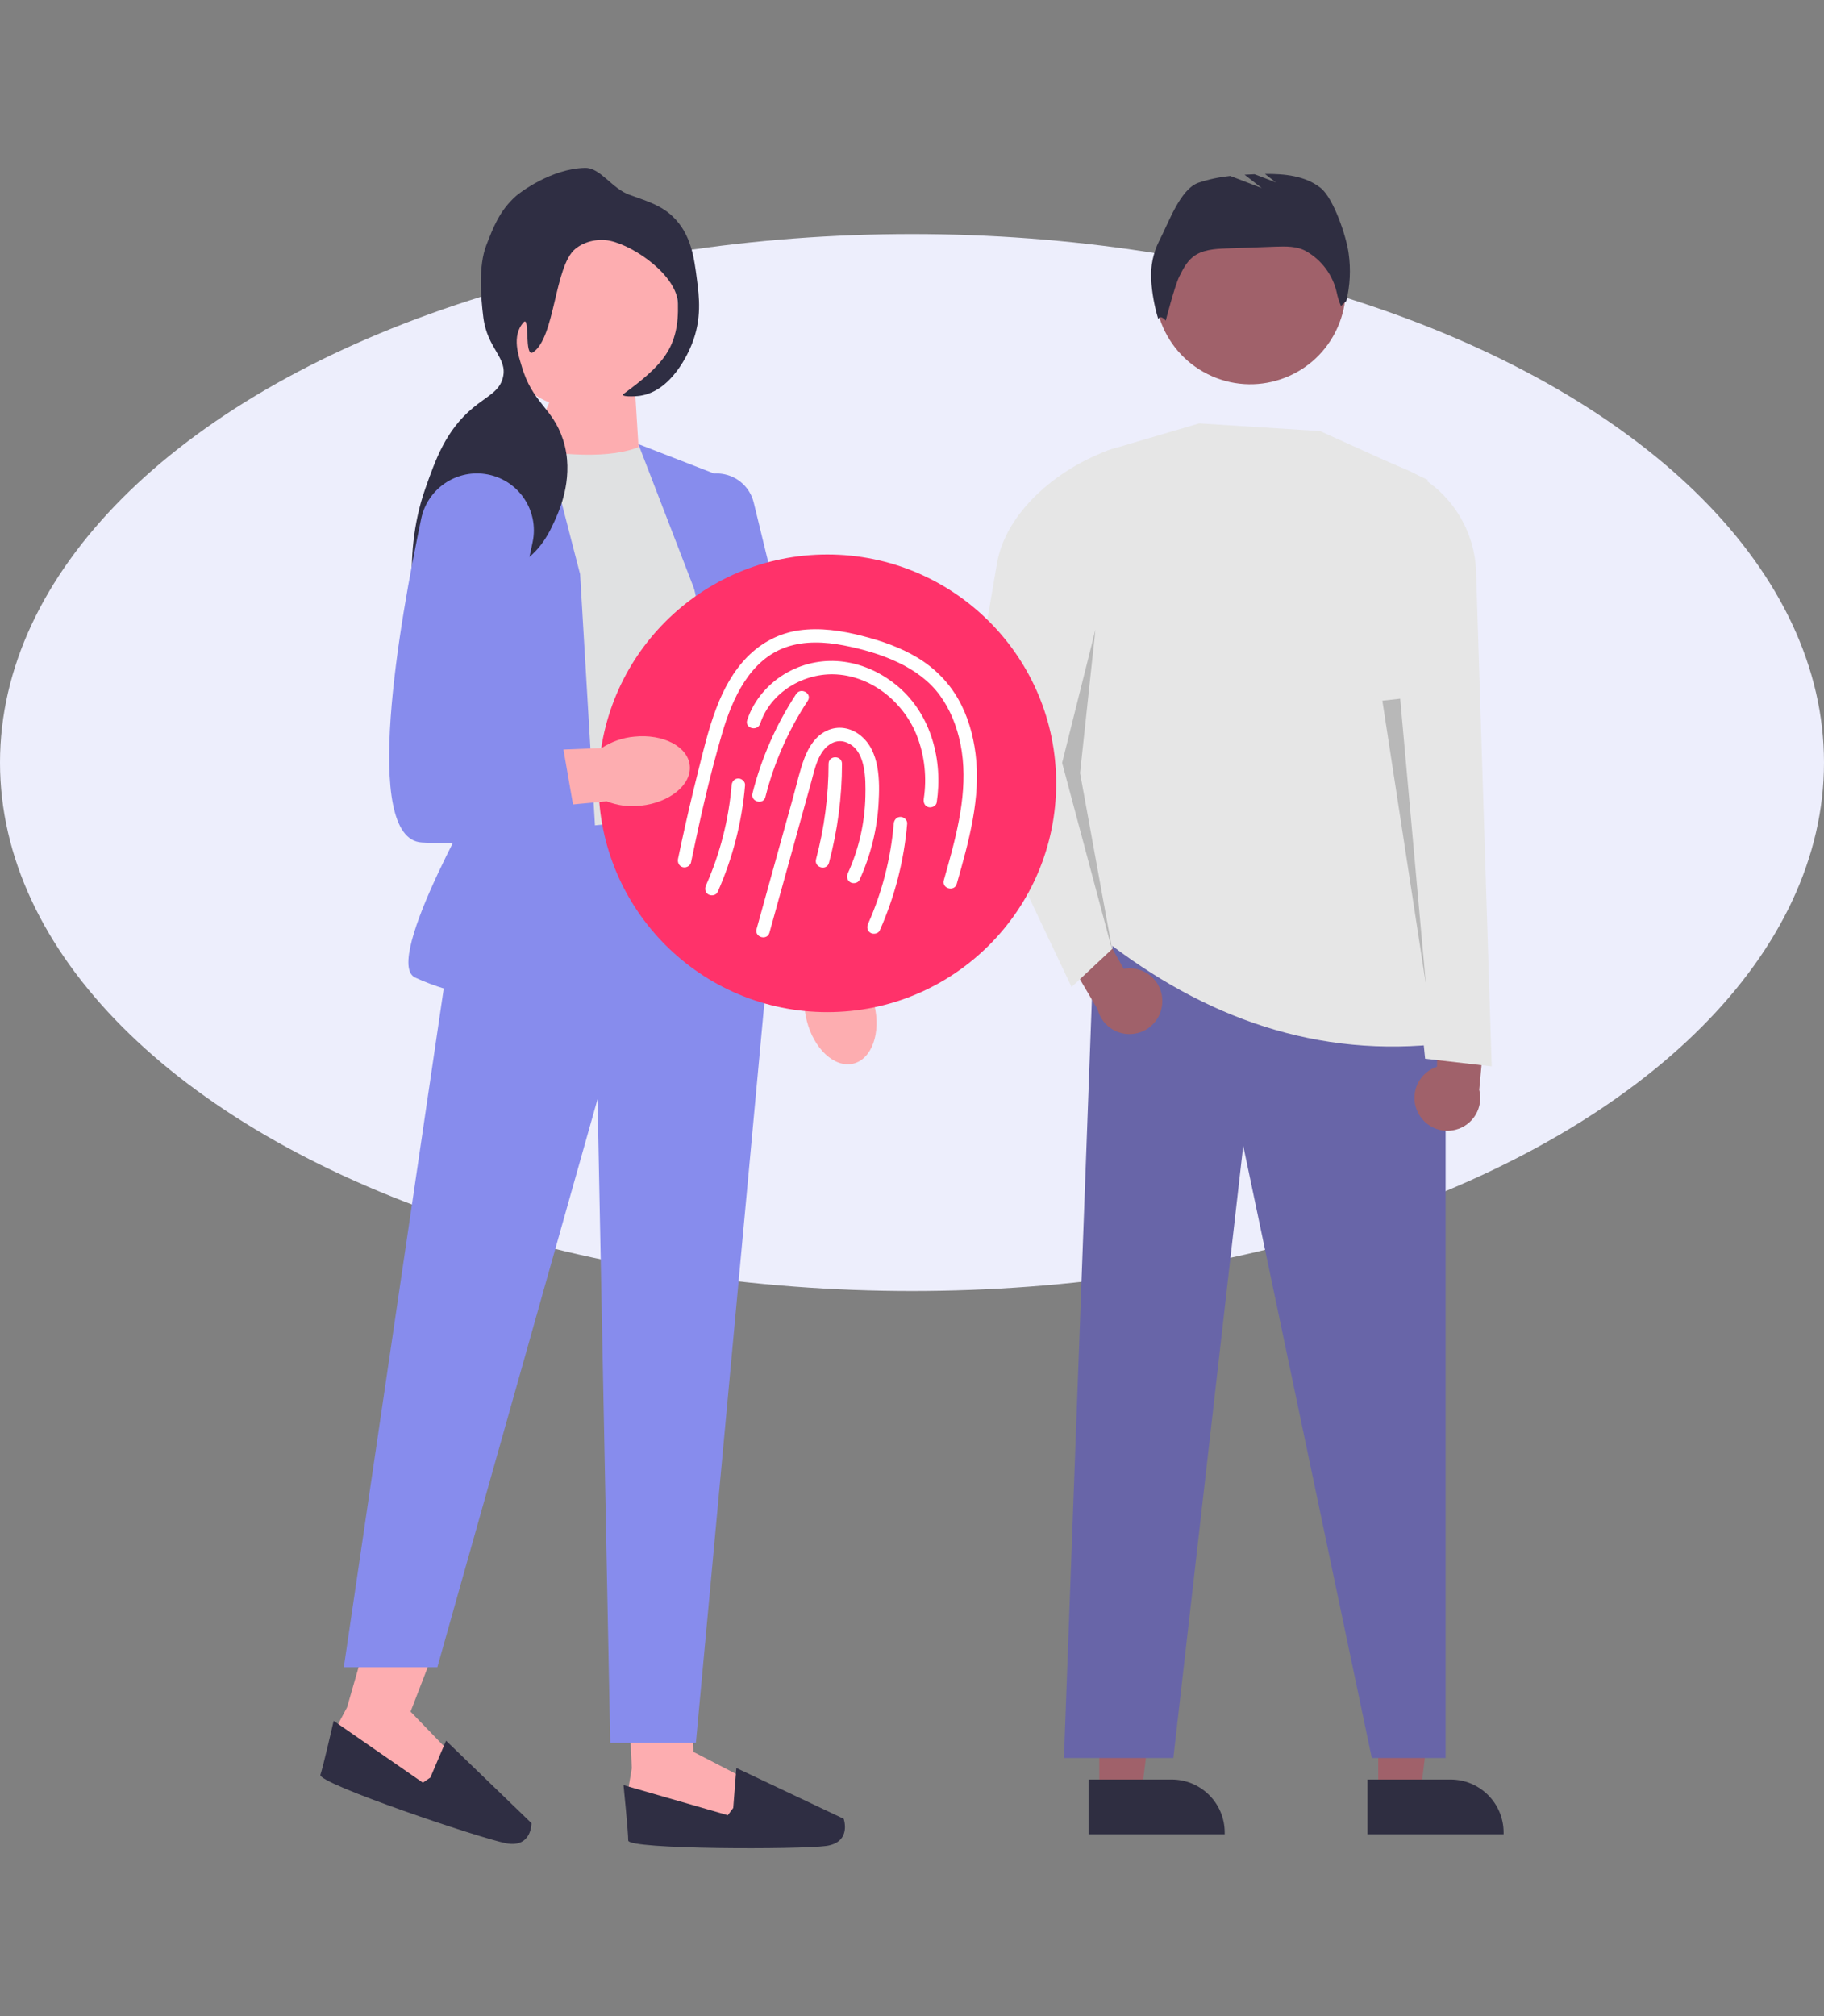 <?xml version="1.0" encoding="UTF-8"?>
<svg id="undraw" xmlns="http://www.w3.org/2000/svg" version="1.1" viewBox="0 0 760 840">
  <rect x="0" y="0" width="760" height="840" fill="#808080" stroke="none"/>
  <!-- Generator: Adobe Illustrator 29.4.0, SVG Export Plug-In . SVG Version: 2.1.0 Build 152)  -->
  <defs>
    <style>
      .st0 {
        fill: #2f2e41;
      }

      .st1 {
        fill: #fdadb0;
      }

      .st2 {
        fill: #fff;
      }

      .st3 {
        fill: #2f2e43;
      }

      .st4 {
        fill: #ff326a;
      }

      .st5 {
        fill: #e0e1e2;
      }

      .st6 {
        isolation: isolate;
        opacity: .2;
      }

      .st7 {
        fill: #a0616a;
      }

      .st8 {
        fill: #878ced;
      }

      .st9 {
        fill: #6865a8;
      }

      .st10 {
        fill: #e6e6e6;
      }

      .st11 {
        fill: #edeefc;
      }
    </style>
  </defs>
  <ellipse class="st11" cx="380" cy="317.71" rx="380" ry="220.19"/>
  <g>
    <g>
      <polygon class="st7" points="458.04 747.18 475.63 747.18 484.01 679.31 458.04 679.31 458.04 747.18"/>
      <path class="st0" d="M453.56,741.43h34.65c12.19,0,22.08,9.89,22.08,22.08v.72h-56.73v-22.79Z"/>
      <polygon class="st7" points="574.27 747.18 591.86 747.18 600.23 679.31 574.26 679.31 574.27 747.18"/>
      <path class="st0" d="M569.77,741.43h34.65c12.19,0,22.08,9.89,22.08,22.08v.72h-56.73v-22.79Z"/>
      <polygon class="st9" points="443.31 732.46 488.89 732.46 518.01 477.39 571.58 732.46 602.33 732.46 602.33 428.3 456.12 384.53 443.31 732.46"/>
      <circle class="st7" cx="520.99" cy="120.36" r="39.75" transform="translate(180.36 532.54) rotate(-63.44)"/>
      <path class="st10" d="M459.32,390.94c42.65,33.35,89.72,50.16,143.02,43.75-22.5-79.02-29.18-157.44-7.47-234.8l-44.83-20.28-50.39-3.2-36.62,10.77c-10.59,3.12-17.78,12.94-17.57,23.97,1.3,65.97-3.1,127.7,13.86,179.77h0Z"/>
      <path class="st0" d="M482.98,100.38c3.83-7.21,8.68-21.6,16.4-24.26,4.28-1.42,8.71-2.36,13.21-2.82l13.12,5.04-7.14-5.55c1.39-.08,2.77-.15,4.17-.2l8.85,3.4-4.53-3.52c8.25-.09,16.77.77,23.16,5.79,5.45,4.28,10.85,20.5,11.72,27.38.93,6.58.6,13.28-.96,19.73l-2.24,2.14c-.78-1.8-1.38-3.68-1.76-5.59-1.62-7.27-6.23-13.51-12.69-17.21l-.12-.07c-3.76-2.11-8.32-2.01-12.63-1.87l-20.48.74c-4.92.18-10.23.49-14.07,3.58-2.59,2.09-4.15,5.17-5.63,8.15-1.91,3.85-5.64,18.38-5.64,18.38,0,0-2.11-2.74-3.12-.7-1.62-5.32-2.61-10.83-2.94-16.39-.32-5.58.82-11.15,3.31-16.15Z"/>
      <path class="st7" d="M484.31,417c-.03-7.53-6.16-13.6-13.69-13.56-.81,0-1.6.08-2.39.22l-23.86-42.13-9.84,20.18,22.79,38.8c1.86,7.34,9.29,11.78,16.63,9.93,6.14-1.55,10.41-7.1,10.35-13.43h.01Z"/>
      <path class="st7" d="M590.97,463.83c-3.56-6.63-1.06-14.89,5.57-18.44.7-.38,1.44-.69,2.2-.94l.88-48.41,20.75,14.23-4.02,43.79c1.87,7.33-2.56,14.79-9.89,16.65-6.13,1.57-12.54-1.28-15.5-6.88h0Z"/>
      <path class="st10" d="M446.51,411.22l17.08-16-8.77-86.44,10.14-122.2h0c-22.02,6.92-45.68,25.51-49.57,48.27l-13.94,81.4,45.05,94.99h0Z"/>
      <polygon class="st6" points="456.43 262.34 442.55 317.84 463.59 396.59 450.02 322.1 456.43 262.34"/>
      <path class="st10" d="M593.79,441.1l27.75,3.2-6.5-206.05c-.59-18.8-12.12-35.52-29.49-42.76l-9.9-4.13,2.67,96.59,15.48,153.15h-.01Z"/>
      <polygon class="st6" points="583.41 291.11 594.11 410.02 575.98 291.94 583.41 291.11"/>
    </g>
    <path id="uuid-5ef434d5-ec3b-4be2-96d4-c13c471d6de8-73" class="st1" d="M364.27,418.54c2.93,11.74-1,22.76-8.76,24.62-7.76,1.85-16.43-6.17-19.36-17.92-1.24-4.68-1.3-9.59-.16-14.29l-11.77-49.92,24.45-4.99,9,49.74c3.23,3.68,5.49,8.06,6.59,12.77h0Z"/>
    <g>
      <polygon class="st1" points="261.74 703.97 263.25 736.69 261.74 745.73 267.02 756.3 308.52 760.82 310.79 741.22 288.91 729.9 288.27 711.41 261.74 703.97"/>
      <path class="st3" d="M305.51,753.28l-2.26,3.02-43.45-12.53s1.96,19.32,1.96,23.08,71.67,3.77,82.45,2.26c10.78-1.51,7.33-11.32,7.33-11.32l-44.73-21.17-1.3,16.64h0Z"/>
    </g>
    <g>
      <polygon class="st1" points="153.65 679.89 144.6 711.36 140.28 719.46 141.9 731.15 179.76 748.72 188.18 730.86 171.07 713.14 181.81 685.32 153.65 679.89"/>
      <path class="st3" d="M179.31,740.61l-3.11,2.14-37.17-25.77s-4.33,18.92-5.53,22.49,66.69,26.51,77.4,28.53c10.7,2.02,10.56-8.38,10.56-8.38l-35.6-34.37-6.55,15.36h0Z"/>
    </g>
    <polygon class="st1" points="264.67 163.84 266.26 189.57 218.21 192 233.09 158.1 264.67 163.84"/>
    <path class="st5" d="M267.48,185.72c-12.87,5.75-33.48,4.17-56.82,0l-3.65,161.73s73.02,14.69,98.13-12.4l-13.21-132.13-24.45-17.18h-.01Z"/>
    <polygon class="st8" points="297.22 339 194.12 349.19 143.26 694.62 182.23 694.62 248.98 457.93 254.27 726.16 289.95 726.16 320.34 397.8 297.22 339"/>
    <path class="st8" d="M225.32,175.81l-34.64,20.5c-13.12,7.76-19.3,23.44-15.02,38.07l26.76,91.43s-43.59,74.89-29.43,81.49c31.83,14.84,79.33,11.23,79.33,11.23l-10.61-179.3-16.4-63.43h0Z"/>
    <path class="st8" d="M265.98,185.04l39.17,15.21,9.25,112.97,25.9,91.02c-43.88,16.02-39.78,8.56-39.78,8.56l-7.27-157.05-27.27-70.71h0Z"/>
    <path class="st8" d="M323.19,402.33l-.13-.62-40.03-185.16c-1.12-5.18.31-10.36,3.93-14.23,3.61-3.87,8.69-5.65,13.92-4.89,6.46.94,11.63,5.65,13.18,11.99l43.98,180.75-34.84,12.16h0Z"/>
    <circle class="st1" cx="243.83" cy="131.7" r="38.98"/>
    <path class="st3" d="M262.37,81.19c8.59,3.02,13.5,4.74,18,9.08,7.61,7.33,8.86,17.11,10.02,26.21.92,7.11,2.09,16.31-2.08,26.82-1.42,3.59-8.32,19.56-21.52,21.59-2.59.39-8.68.5-6.92-.79,16.24-11.99,23.16-19.23,22.59-37.69-.36-11.48-17.9-23.87-28.31-26.09-4.38-.94-10.22-.08-14.42,3.36-8.76,7.18-8.38,36.9-17.6,43.1-3.79,2.55-1.26-15.42-3.94-12.52-5.28,5.75-1.89,14.56-.94,17.92,4.5,15.92,12.97,17.47,17.37,31.07,4.74,14.67-1.23,28.49-2.64,31.76-2.46,5.7-6.69,15.48-16.34,20.18-12.26,5.96-21.92-1.8-27.61,4.85-3.19,3.71-1.47,7.65-7.21,19.21-1.88,3.77-2.82,5.66-3.65,5.59-3.94-.31-10.3-31.81,0-61.13,4.33-12.3,8.56-24.36,19.91-33.79,6.01-4.99,11.04-6.78,12.47-12.6,2.05-8.32-6.45-11.87-8.15-24.99-1.16-8.97-1.98-21.81,1.19-30.03,3-7.77,5.59-14.52,12.39-20.62,1.63-1.47,14.81-11.45,28.79-11.73,6.43-.13,11.16,8.65,18.62,11.26h-.01Z"/>
    <g>
      <circle class="st4" cx="344.73" cy="326.36" r="95.34"/>
      <g>
        <path class="st2" d="M320.62,388.56c5.78-20.88,11.58-41.75,17.36-62.63,1.23-4.44,2.18-9.38,5.01-13.15,2.18-2.92,5.61-4.82,9.24-3.62,8.66,2.86,8.51,15.35,8.35,22.63-.23,10.99-2.72,21.97-7.28,31.98-.63,1.38-.39,3.01,1.01,3.83,1.2.7,3.2.38,3.83-1.01,4.57-10.02,7.29-20.75,7.93-31.76.55-9.5.58-22.02-7.65-28.5-4.03-3.17-9.16-4.1-13.88-1.91-4.66,2.16-7.5,6.63-9.29,11.27-1.99,5.16-3.18,10.68-4.65,15.99l-4.75,17.13c-3.53,12.76-7.07,25.51-10.61,38.27-.96,3.48,4.43,4.95,5.39,1.49h.01Z"/>
        <path class="st2" d="M345.41,359.49c3.58-13.44,5.41-27.35,5.42-41.26,0-3.6-5.59-3.6-5.59,0-.01,13.44-1.77,26.78-5.22,39.77-.93,3.48,4.46,4.97,5.39,1.49h0Z"/>
        <path class="st2" d="M287.92,359.32c3.75-18.07,7.81-36.2,13.01-53.91,4.22-14.36,11.49-30.65,26.84-35.85,7.63-2.58,15.88-2.17,23.69-.67,7.74,1.49,15.57,3.7,22.7,7.09,6.76,3.21,13,7.63,17.44,13.71,4.38,6.01,7.11,12.99,8.59,20.26,3.41,16.85-.6,34.08-5.11,50.33-.6,2.16-1.21,4.32-1.82,6.48-.98,3.47,4.41,4.94,5.39,1.49,4.98-17.51,10.16-35.81,7.83-54.2-1.01-7.95-3.23-15.76-7.21-22.76-4.07-7.17-9.95-13.03-17-17.29-7.1-4.29-15.1-7.04-23.12-9.08-8.51-2.18-17.36-3.52-26.13-2.3-8.27,1.15-15.7,5.07-21.55,10.98-5.99,6.06-10.04,13.63-13.04,21.54-3.3,8.72-5.46,17.9-7.72,26.93-2.39,9.55-4.63,19.14-6.71,28.77-.5,2.34-1,4.68-1.49,7.02-.3,1.48.44,3.02,1.96,3.44,1.39.38,3.13-.47,3.44-1.96h0v-.02h.01Z"/>
        <path class="st2" d="M316.74,301.52c4.36-13.23,18.4-21.43,32-20.51,15.07,1.01,28.13,12.01,33.42,25.86,3.14,8.23,4.07,17.29,2.74,25.99-.22,1.49.38,3.01,1.96,3.44,1.32.36,3.21-.45,3.44-1.96,2.64-17.4-2.21-36.37-15.92-48.14-6.42-5.51-14.29-9.34-22.72-10.48-8.1-1.1-16.26.4-23.43,4.34-7.86,4.33-14.08,11.42-16.9,19.96-1.13,3.42,4.27,4.9,5.39,1.49h.01Z"/>
        <path class="st2" d="M304.84,327.17c-1.2,14.35-4.82,28.53-10.67,41.68-.62,1.38-.4,3.01,1.01,3.83,1.2.69,3.21.38,3.83-1.01,6.27-14.13,10.14-29.1,11.43-44.51.12-1.51-1.38-2.8-2.8-2.8-1.62,0-2.67,1.29-2.8,2.8h0Z"/>
        <path class="st2" d="M372.39,343.17c-1.2,14.35-4.82,28.53-10.67,41.68-.62,1.38-.4,3.01,1.01,3.83,1.2.69,3.21.38,3.83-1.01,6.27-14.13,10.14-29.1,11.43-44.51.12-1.51-1.38-2.8-2.8-2.8-1.62,0-2.67,1.29-2.8,2.8h0Z"/>
        <path class="st2" d="M318.92,332.04c3.6-14.26,9.55-27.77,17.64-40.05,1.98-3.02-2.85-5.82-4.83-2.82-8.32,12.65-14.5,26.71-18.2,41.39-.88,3.49,4.51,4.98,5.39,1.49h0Z"/>
      </g>
    </g>
    <path id="uuid-ed8d5917-2465-4251-8a73-24d647765b28-74" class="st1" d="M264.26,306.92c12.03-1.26,22.4,4.15,23.15,12.1.75,7.95-8.4,15.41-20.45,16.68-4.81.57-9.66-.06-14.18-1.83l-51.07,4.7-1.53-24.91,50.51-1.99c4.09-2.68,8.75-4.32,13.57-4.75h0Z"/>
    <path class="st8" d="M202.04,197.48h0c-12.36-1.74-23.96,6.39-26.53,18.6-8.96,42.62-25.05,133.41.21,134.93,33.04,1.98,64.75-5.95,64.75-5.95l-7.93-45.59-25.77-2.64,15.15-70.9c2.87-13.47-6.26-26.54-19.9-28.45h.01Z"/>
  </g>
</svg>